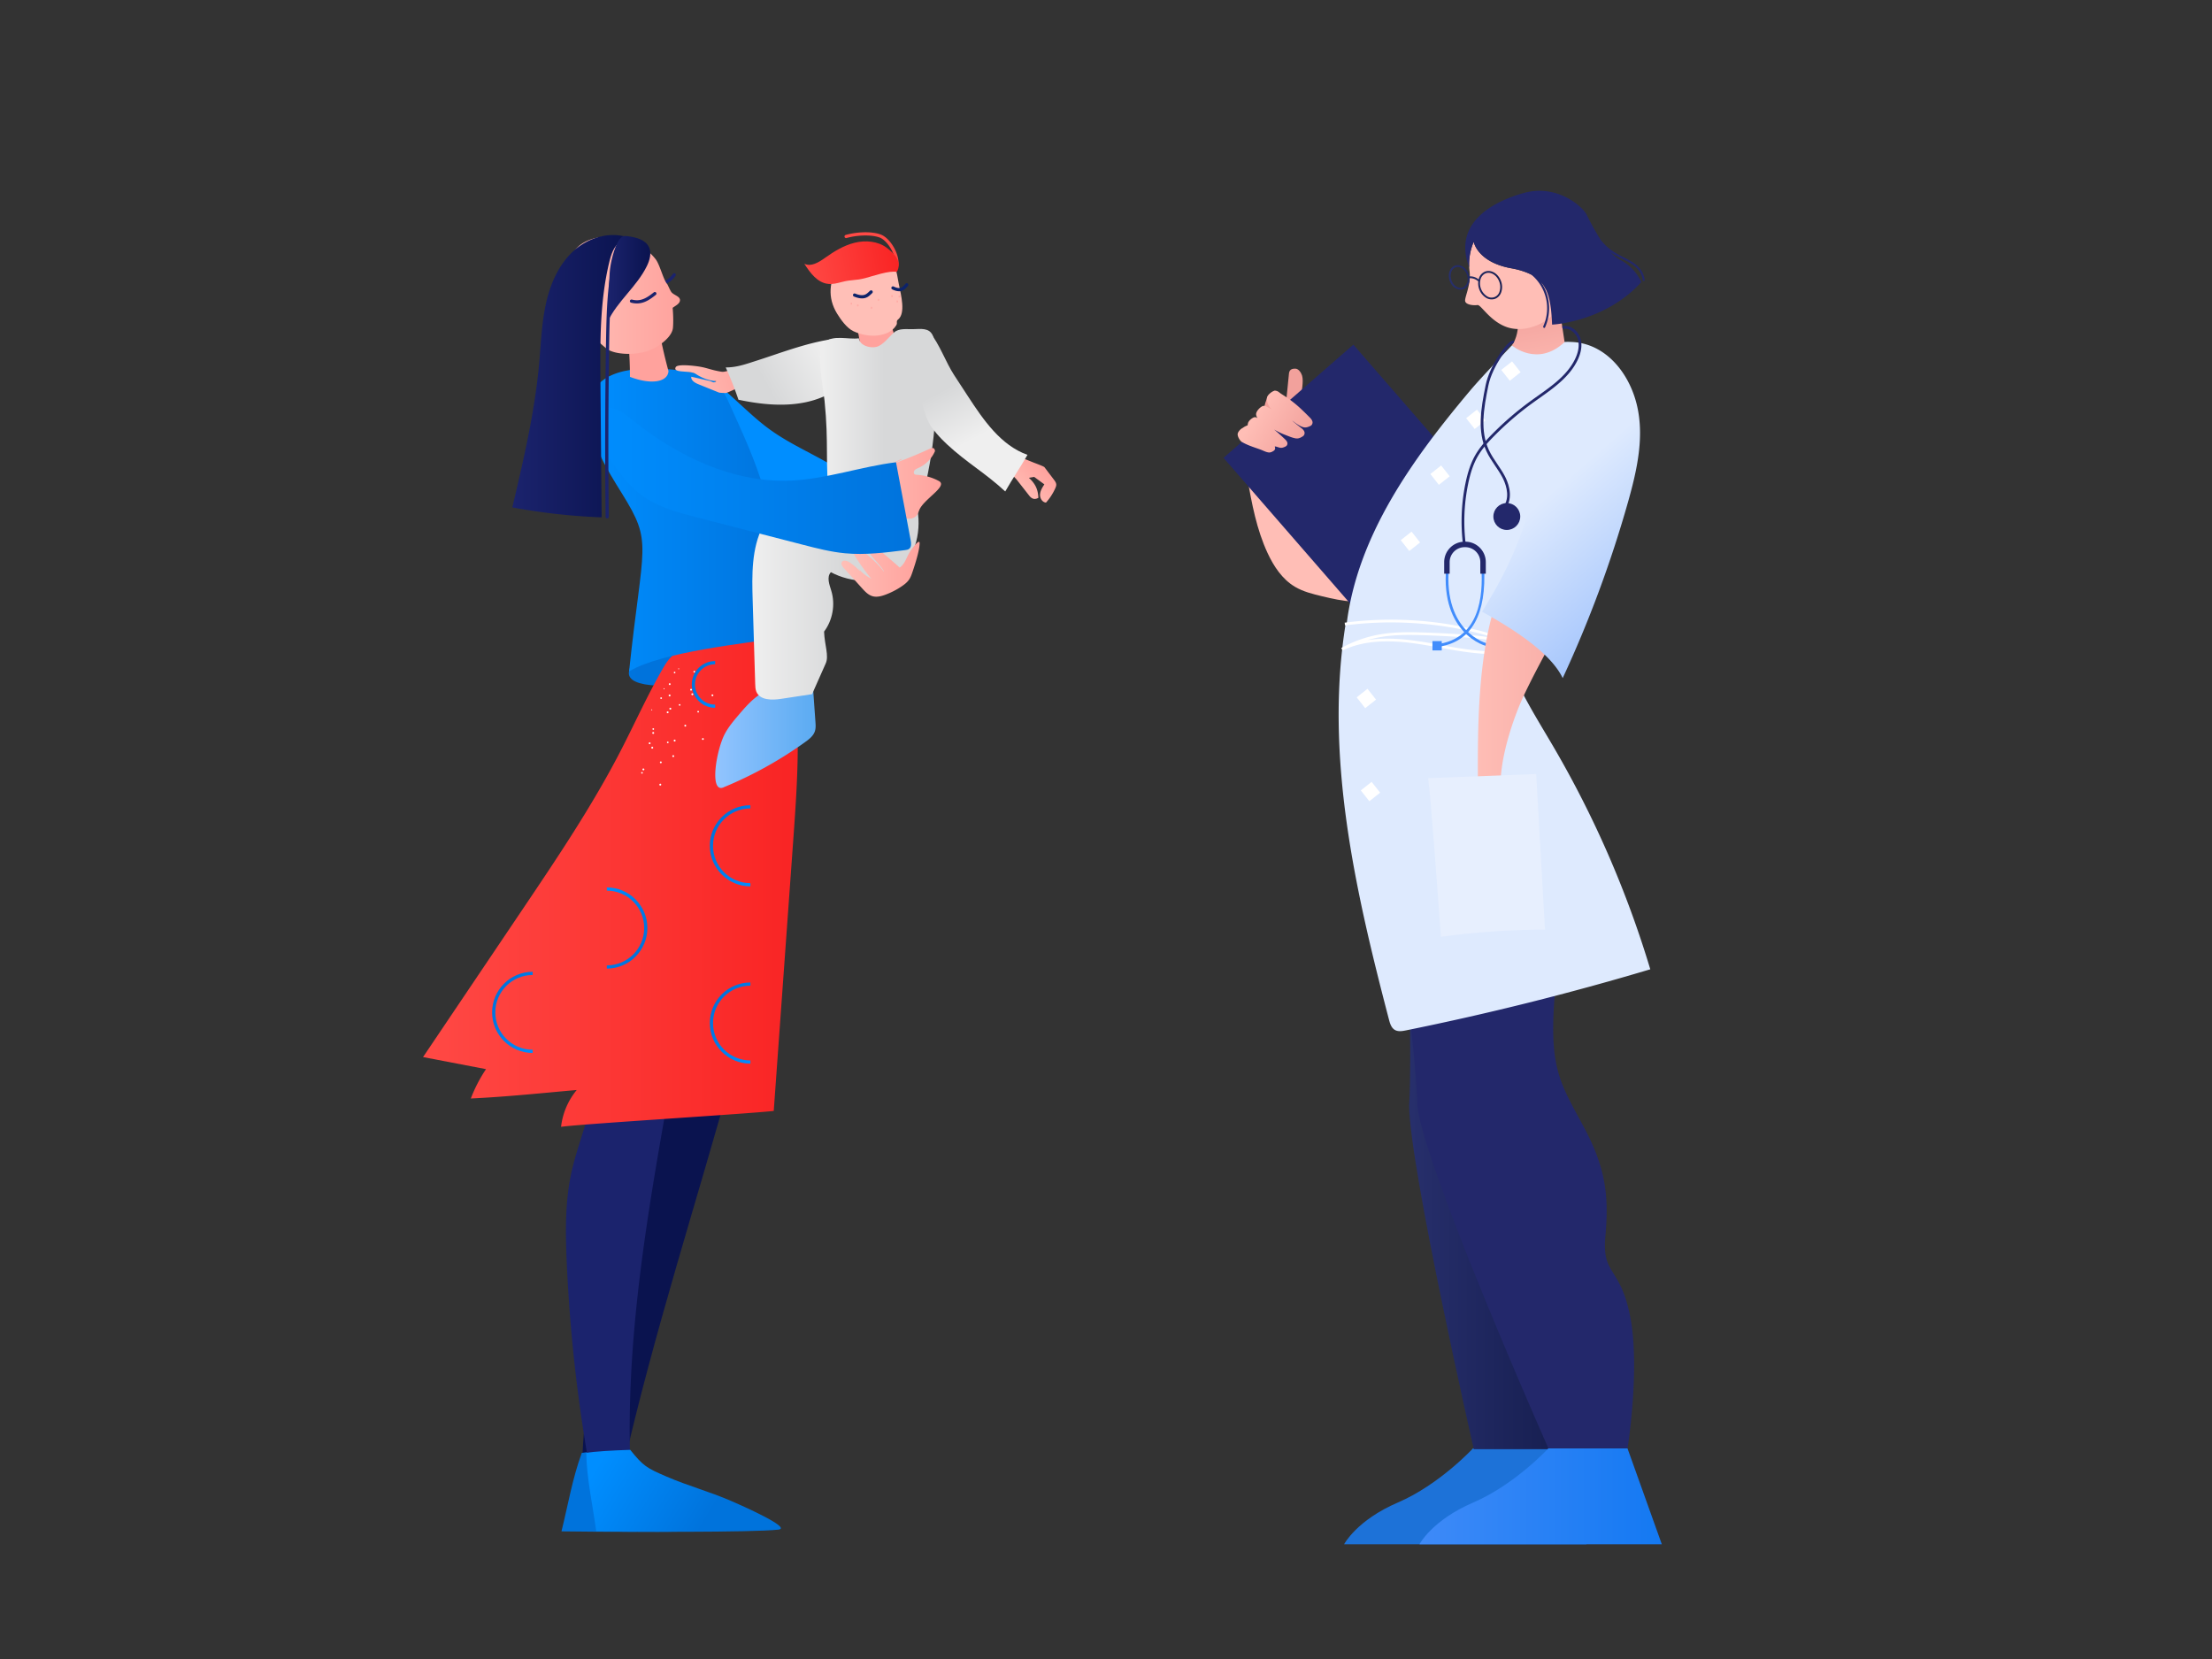 <svg xmlns="http://www.w3.org/2000/svg" viewBox="0 0 1600 1200" width="1600" height="1200"><rect x="0" y="0" width="1600" height="1200" fill="#333333" stroke="none"/><path fill="none" d="M0 0h1600v1200H0z"/><g transform="translate(885.0 138.0) rotate(0.0 158.5 489.5) scale(1.957 1.958)"><svg width="162" height="500" viewBox="0 0 162 500"><linearGradient id="a"><stop offset="0" stop-color="#ffbeb6"/><stop offset="1" stop-color="#f2a19c"/></linearGradient><linearGradient xmlns:xlink="http://www.w3.org/1999/xlink" id="c" gradientUnits="userSpaceOnUse" x1="30.903" x2="45.761" xlink:href="#a" y1="123.344" y2="99.604"/><linearGradient id="b"><stop offset="0" stop-color="#28306d"/><stop offset=".51" stop-color="#1f275f"/><stop offset="1" stop-color="#171f51"/></linearGradient><linearGradient xmlns:xlink="http://www.w3.org/1999/xlink" id="d" gradientUnits="userSpaceOnUse" x1="65.861" x2="122.648" xlink:href="#b" y1="342.019" y2="342.019"/><linearGradient xmlns:xlink="http://www.w3.org/1999/xlink" id="e" gradientTransform="matrix(-.084 0 0 -.084 228.924 20.843)" gradientUnits="userSpaceOnUse" x1="1310.84" x2="1376.472" xlink:href="#a" y1="-626.512" y2="-249.841"/><linearGradient xmlns:xlink="http://www.w3.org/1999/xlink" id="f" gradientUnits="userSpaceOnUse" x1="83.299" x2="102.983" xlink:href="#b" y1="33.794" y2="33.794"/><linearGradient id="g" gradientUnits="userSpaceOnUse" x1="72.43" x2="162" y1="482.285" y2="482.285"><stop offset="0" stop-color="#3e8af8"/><stop offset="1" stop-color="#1479f2"/></linearGradient><linearGradient xmlns:xlink="http://www.w3.org/1999/xlink" id="h" gradientUnits="userSpaceOnUse" x1="11.627" x2="29.872" xlink:href="#a" y1="82.41" y2="92.998"/><linearGradient xmlns:xlink="http://www.w3.org/1999/xlink" id="i" gradientUnits="userSpaceOnUse" x1="92.056" x2="151.145" xlink:href="#a" y1="158.765" y2="158.765"/><linearGradient id="j" gradientUnits="userSpaceOnUse" x1="121.466" x2="161.35" y1="111.056" y2="156.708"><stop offset="0" stop-color="#deeafe"/><stop offset="1" stop-color="#a1c3fc"/></linearGradient><path d="M59.934 124.115c-4.198 4.283-18.772 12.324-22.906 5.894-4.172-6.49-13.995-25.72-9.288-48.014.701-3.047.964-6.196 1.399-9.698.144-1.161.246-2.891-.095-4.011-.341-1.118-1.312-2.56-2.481-2.579-.714.001-2.099 0-2.349 1.62-.342 3.429-.687 6.858-1.029 10.288-1.833-.668-5.707-4.632-7.035-1.255-2.361 6.004.128 4.854-8.105 22.049-1.12 2.339.338 5.171.777 7.727 1.622 9.443 3.424 18.978 7.457 27.668 2.284 4.921 5.429 9.676 10.085 12.456 3.085 1.841 6.637 2.705 10.129 3.543 7.342 1.762 15.456 3.443 22.131-.088-.227-15.32 14.352-26.987 17.386-42.004l-16.076 16.404z" fill="url(#c)"/><path d="m103.632 120.804-48 41.818L0 98.657l48-41.818z" fill="#23286b"/><path d="M130.837 61.264c-1.233-1.897-4.833-5.394-4.833-5.394s-2.49.451-3.592.242c-5.857-1.108-15.821.995-15.821.995S95.502 68.658 91.271 73.68c-21.309 25.289-41.743 53.586-45.767 86.421a413.247 413.247 0 0 0 54.305 4.878c9.785-14.717 19.634-29.555 26.368-45.898s10.225-34.491 6.771-51.827c-.417-2.091-.951-4.204-2.111-5.99z" fill="#deeafe"/><path d="m121.452 464.574 12.687 35.423L44.57 500s4.593-8.866 19.904-15.433C79.784 478 92.22 464.571 92.22 464.571z" fill="#1d72d8"/><path d="M68.618 337.866c.064 22.609 23.878 127.016 23.878 127.016h30.152s-2.25-29.626-3.529-48.763c-1.295-19.117-6.462-15.196-4.454-29.992 2.001-14.786.383-24.355-2.785-40-7.703-17.742-8.256-25.38-1.803-66.126-.875-14.93-.82-33.65-.32-47.367-2.449 2.282-9.381-13.479-9.381-13.479-11.513 2.442-23.054 3.571-34.515 3.38 2.232 37.094 3.942 95.665 2.757 115.331z" fill="url(#d)"/><path d="M108.339 43.413s2.062 8.402-1.767 13.707c0 0 9.478 8.198 19.492-1.234l-3.292-21.758z" fill="url(#e)"/><path d="M90.789 28.017c.007.112.016.195.017.245a21.4 21.4 0 0 0 .133 1.429c.634 5.072-1.964 9.786-1.612 11.137.352 1.352 3.223 1.583 4.518 1.38 1.295-.204 4.433 5.698 10.505 8.02 5.698 2.18 12.82-.102 16.922-3.971-.812-10.999-3.713-15.54-15.087-17.659-12.417-2.318-13.705-9.745-13.705-9.745a20.992 20.992 0 0 0-1.691 9.164z" fill="#ffbeb6"/><path d="M83.594 33.227c-.839-2.403.049-4.908 1.98-5.588h.001c1.932-.676 4.188.729 5.028 3.131.096.276.171.558.222.844a4.872 4.872 0 0 1 3.48 1.14c.035-.138.055-.28.101-.415a3.897 3.897 0 0 1 2.363-2.522c2.236-.783 4.847.848 5.822 3.635a6.075 6.075 0 0 1 .078 3.954 4.062 4.062 0 0 1-1.688 2.201c-.213.13-.439.237-.673.32a3.896 3.896 0 0 1-3.419-.496 6.068 6.068 0 0 1-2.402-3.139 6.315 6.315 0 0 1-.32-2.816 4.507 4.507 0 0 0-3.26-1.194 4.08 4.08 0 0 1-1.706 3.803 3.006 3.006 0 0 1-.576.273c-1.933.677-4.189-.728-5.031-3.131zm13.657 5.637a3.061 3.061 0 0 0 4.78-1.675 5.402 5.402 0 0 0-.076-3.511c-.852-2.436-3.078-3.882-4.961-3.221a2.79 2.79 0 0 0-.544.258 3.401 3.401 0 0 0-1.406 1.845 5.675 5.675 0 0 0 2.207 6.304zm-8.85-3.143c1.584-.557 2.283-2.674 1.565-4.727-.718-2.052-2.589-3.272-4.169-2.719-1.587.556-2.283 2.676-1.565 4.727.717 2.054 2.587 3.273 4.169 2.719z" fill="url(#f)"/><path d="M110.99.807c12.167-3.406 21.558 4.876 23.196 7.941a97.517 97.517 0 0 0 5.187 9.331 26.1 26.1 0 0 0 1.48 1.711c2.379 2.491 5.126 3.776 8.104 5.31 3.363 1.731 6.214 3.88 6.715 7.835.06.488-.705.483-.765 0-.771-6.097-7.599-7.18-11.832-10.171a14.783 14.783 0 0 0 3.456 2.711 17.223 17.223 0 0 1 7.893 8.271c-13.554 14.878-32.977 15.693-32.977 15.693-.299-7.528-1.17-12.462-4.109-15.75a17.181 17.181 0 0 1 1.504 16.768c-.193.453-.852.062-.662-.386a16.18 16.18 0 0 0-4.36-19.067 27.016 27.016 0 0 0-7.641-2.409c-12.418-2.316-13.702-9.745-13.702-9.745a21.237 21.237 0 0 0-1.672 9.467C84.746 12.307 98.822 4.213 110.99.807z" fill="#23286b"/><path d="M149.313 464.574 162 499.997 72.43 500s4.593-8.866 19.904-15.433c15.31-6.567 27.746-19.996 27.746-19.996z" fill="url(#g)"/><path d="M71.637 337.866c2.307 22.609 48.444 126.708 48.444 126.708h29.263s4.684-29.318 1.011-48.455c-3.693-19.117-10.581-15.196-9.203-29.992 1.367-14.786.063-25.229-7.836-40-10.257-19.178-14.588-23.333-9.014-66.126 1.959-15.044-9.318-69.713-9.958-83.429-4.047-5.738-12.467-4.73-12.467-4.73a295.701 295.701 0 0 1-48.229 3.38c6.771 37.092 17.73 122.978 17.989 142.644z" fill="#23286b"/><path d="M67.412 310.17c-1.37.277-2.885.531-4.091-.178-1.301-.762-1.791-2.369-2.172-3.829-12.498-47.744-23.883-97.643-15.98-146.361 19.383.473 37.554 1.392 56.937 1.863 2.466 15.896 11.674 29.775 19.798 43.654a379.052 379.052 0 0 1 35.838 82.28 1031.178 1031.178 0 0 1-90.33 22.571z" fill="#deeafe"/><g fill="#fff"><path d="m105.808 70.176-3.152-3.998 3.994-3.155 3.152 3.997zM92.831 88l-3.152-3.998 3.994-3.155 3.152 3.997zm-13.23 20.626-3.153-3.997 3.994-3.156 3.153 3.998zm-10.942 24.446-3.153-3.997 3.994-3.156 3.153 3.998zm-16.284 58.06-3.153-3.998 3.994-3.155 3.153 3.997zm1.524 34.378-3.153-3.997 3.994-3.156 3.153 3.997zm45.616-54.371c-.161 0-.322-.001-.482-.003-6.405-.076-12.804-1.234-18.992-2.354-2.891-.523-5.88-1.064-8.827-1.486-11.57-1.661-20.218-.858-27.219 2.52l-.464-.899a45.51 45.51 0 0 1 14.803-5.124c5.211-.845 10.628-.769 15.299-.63 4.923.145 9.906.398 14.815.749 3.68.263 7.465.592 11.196 1.278-1.45-.665-3.018-1.139-4.473-1.517-16.241-4.22-33.621-5.297-50.261-3.118l-.132-1.003c16.765-2.199 34.279-1.109 50.645 3.142 2.459.639 5.229 1.547 7.327 3.161 2.499.615 4.953 1.431 7.313 2.536l-.336.949-2.602-.641.102-.408a38.176 38.176 0 0 0-2.956-.982 7.691 7.691 0 0 1 1.256 2.138l.165.428-.411.206c-1.787.896-3.809 1.058-5.766 1.058zm-38.981-5.691c3.314 0 6.905.282 10.823.844 2.965.425 5.963.968 8.863 1.493 6.148 1.112 12.503 2.263 18.824 2.338 1.818.023 3.706-.06 5.349-.749-.485-1.028-1.217-1.878-2.101-2.59-4.583-1.106-9.334-1.537-13.921-1.865-4.895-.35-9.864-.601-14.773-.747-4.622-.139-9.984-.213-15.107.618-1.779.289-3.53.681-5.249 1.179 2.277-.347 4.7-.521 7.292-.521z"/></g><path d="M32.859 85.22c-.169-.639-.646-1.143-1.112-1.611-3.692-3.706-5.909-5.753-10.334-8.542-.986-.622-1.228-1.167-2.481-1.241-1.071.281-2.615 1.499-2.863 2.579-.263 1.151.596 3.38 1.526 4.106.134.104.272.19.408.288-.277-.136-.54-.267-.833-.407-2.119-1.006-1.371-.994-2.623-.902-1.025.421-2.395 1.832-2.497 2.935-.048.517.184 1.07.536 1.582-.514-.368-.412-.341-1.183-.363-.907.267-2.193 1.346-2.375 2.273a9.622 9.622 0 0 0-.117.706c-.77.347-1.146.478-1.803.979-.782.335-1.816 1.435-1.881 2.284-.07.905.837 2.501 1.627 2.945 2.206 1.244 4.158 1.819 6.543 2.673 1.335.478 2.171.996 3.142 1.142.619.093 1.16-.007 2.081-.643.418-.289.563-.865.362-1.331-.201-.465.588-.101 1.639.187.67.183 1.281.144 2.381-.435.499-.263.736-.88.575-1.421s-.582-.958-.991-1.346c-1.457-1.376-2.658-2.459-3.885-3.45 1.315.743 2.645 1.422 4.045 1.949 1.195.451 2.627 1.094 3.888 1.303.804.134 1.511.016 2.723-.793.549-.367.751-1.114.5-1.725-.252-.611-.792-1.048-1.316-1.45-2.315-1.777-3.806-3.129-2.741-2.3 1.009.786 2.309 1.726 3.53 2.101.779.239 1.495.215 2.804-.426.596-.293.894-1.007.725-1.646z" fill="url(#h)"/><path d="m104.784 116.574-.883-.493c2.128-3.816.108-8.457-.859-10.275-.777-1.46-1.728-2.868-2.647-4.23-1.154-1.708-2.347-3.474-3.235-5.392-3.385-7.312-2.112-15.433-.241-24.525 1.333-6.478 6.958-14.909 9.468-16.128.444-.216.832-.242 1.156-.081l-.452.907.01.004c-1.176-.222-7.726 8.381-9.191 15.504-1.835 8.912-3.087 16.86.168 23.894.854 1.843 2.023 3.576 3.155 5.251.935 1.384 1.901 2.813 2.703 4.322 1.045 1.963 3.22 6.993.848 11.242z" fill="#23286b"/><circle cx="104.709" cy="120.332" fill="#23286b" r="4.966"/><path d="m80.114 168.347-.171-.997c16.717-2.868 15.692-22.086 15.355-28.401l1.011-.055c.934 17.539-4.514 27.448-16.195 29.453z" fill="#428dfc"/><path d="M98.599 168.459c-1.257 0-5.966-1.389-10.03-5.855-3.501-3.85-7.428-11.074-6.249-23.625l1.008.096c-1.146 12.184 2.625 19.151 5.989 22.848 3.787 4.164 8.191 5.524 9.282 5.524z" fill="#428dfc"/><path d="M96.943 141.468H94.92v-4.275a5.54 5.54 0 0 0-5.532-5.536h-.273a5.54 5.54 0 0 0-5.532 5.536v4.275H81.56v-4.275c0-4.17 3.389-7.561 7.555-7.561h.273c4.166 0 7.555 3.392 7.555 7.561z" fill="#23286b"/><path d="M77.229 166.361h3.436v3.439h-3.436zm20.419 0h3.436v3.439h-3.436z" fill="#428dfc"/><path d="M133.334 79.841c-6.877 5.104-10.935 26.588-14.503 34.378-7.549 16.478-16 28.326-19.912 43.809-5.708 22.592-5.013 48.901-4.743 75.352.019.001-.939 4.344-2.12 8.423h16.88a92.613 92.613 0 0 1-3.927-4.434c-3.425-4.568-3.071-17.094-2.206-23.833 1.121-8.731 4.628-19.55 8.397-27.503 7.02-14.816 18.17-33.315 25.19-48.13 8.702-18.365 13.94-38.849 14.756-59.158-7.38-4.35-10.934-4.008-17.812 1.096z" fill="url(#i)"/><path d="M128.799 55.855c12.245.55 20.992 11.131 23.928 23.043 2.935 11.912.085 24.427-3.258 36.231a435.542 435.542 0 0 1-24.102 64.895c-4.628-9.651-18.941-18.512-29.817-24.549 12.365-19.657 18.002-35.334 21.892-58.233-.308-.252 5.112-15.268 5.921-22.234.761-6.555 1.918-12.597 2.679-19.152 1.029-.075 1.494-.058 2.757-.001z" fill="url(#j)"/><path d="M80.349 275.58c-1.243-16.867-3.777-52.539-4.737-58.597l39.952-1.514 3.259 57.468c-12.865.03-25.726.914-38.474 2.643z" fill="#e7effe"/><path d="M88.569 131.09a69.65 69.65 0 0 1 .85-22.978c.9-4.383 2.065-7.721 3.666-10.507 1.714-2.981 4.101-5.57 6.21-7.709a114.607 114.607 0 0 1 14.199-12.215 266.1 266.1 0 0 1 2.588-1.849c5.42-3.84 11.024-7.812 13.867-13.696.926-1.917 1.844-4.764.963-7.443-.732-2.222-3.146-4.231-5.58-3.679l-.148-.983c3.061-.694 5.824 1.713 6.691 4.345.988 3.001-.006 6.116-1.013 8.2-2.957 6.118-8.668 10.167-14.193 14.081-.866.614-1.729 1.225-2.577 1.841a113.621 113.621 0 0 0-14.073 12.107c-2.168 2.199-4.402 4.629-6.054 7.503-1.547 2.689-2.676 5.931-3.552 10.204a68.59 68.59 0 0 0-.836 22.645z" fill="#23286b"/></svg></g><g transform="translate(306.0 168.0) rotate(0.0 229.0 470.0) scale(2.325 2.321)"><svg width="197" height="405" viewBox="0 0 197 405"><path fill="#0A134F" d="M60.241 282.917c2.821-7.586 7.26-14.459 10.5-21.876 6.892-15.777 8.114-33.365 9.243-50.551 1.058-16.119 2.117-32.239 3.174-48.359.165-2.515.349-5.103 1.444-7.371 2.901-6.005 10.568-7.391 16.701-9.986 8.876-3.755 13.945-2.281 16.843-11.491-2.285 89.291-36.261 165.259-56.013 252.357-3.598.031-9.127-.487-12.725-.455.734-22.365 5.098-44.519 5.832-66.884.393-11.96.832-24.169 5.001-35.384z"/><path fill="#0073DC" d="M99.916 404.318c-1.444-2.732-8.782-7.669-11.114-8.882-6.011-3.128-11.45-4.615-17.461-7.743-4.957-2.58-6.342-3.383-8.452-8.448-5.337.159-10.746.697-13.503 1.16-2.929 7.976-4.288 16.278-6.32 24.451 7.5.165 48.773.372 56.85-.538z"/><path fill="#1B236D" d="M46.075 293.409c-1.904 8.985-1.776 18.269-1.377 27.446a484.207 484.207 0 0 0 7.03 63.789 18.106 18.106 0 0 0 12.745-1.111c-2.49-70.169 21.085-138.727 24.841-208.841l-22.843 5.883c-2.251.58-4.631 1.234-6.215 2.937-1.658 1.783-2.108 4.349-2.456 6.761a324.62 324.62 0 0 0-3.325 44.044c-.091 12.529.53 25.223-2.278 37.433-1.679 7.316-4.565 14.317-6.122 21.659z"/><g><path fill="#FF4945" d="M146.613 12.515a.5.5 0 0 1-.369-.836c.709-.782.877-2.111.47-3.74-.687-2.755-2.84-5.646-4.699-6.312-2.822-1.007-7.311-.676-10.289.176a.5.5 0 0 1-.272-.96c3.033-.868 7.737-1.288 10.896-.156 2.206.79 4.547 3.869 5.331 7.009.49 1.965.242 3.617-.698 4.654a.5.5 0 0 1-.37.165z"/></g><path fill="#FFA29D" d="M133.047 25.235v-.354c1.343 3.641 3.349 7.626 2.627 11.44 2.661-.67 4.006 1.125 6.657.412 1.511-.406 2.683-1.576 3.736-2.736.167-.185.338-.375.433-.606.16-.383.096-.82.035-1.231-.524-3.59-3.207-7.42-2.605-10.997-3.845 2.603-5.922 3.912-10.525 3.336.351-.582-.71 1.317-.358.736z"/><linearGradient id="k" gradientUnits="userSpaceOnUse" x1="12.88" y1="346.02" x2="67.052" y2="346.02" gradientTransform="matrix(1 0 0 -1 0 478)"><stop offset="0" style="stop-color:#008eff"/><stop offset="1" style="stop-color:#0073dc"/></linearGradient><path fill="url(#k)" d="M64.047 137.127c-.61 5.277 14.263 5.022 28.562 2.364s26.484-8.262 25.54-10.187c-1.325-2.703-14.408-8.674-28.708-6.016-14.298 2.658-24.709 7.912-25.394 13.839z"/><g><path fill="#1B236D" d="M72.414 16.848c-.159 0-.319-.005-.478-.016a.5.5 0 0 1-.463-.532.502.502 0 0 1 .531-.464c2.222.161 4.51-.995 5.721-2.855a.5.5 0 0 1 .689-.146.5.5 0 0 1 .145.691c-1.336 2.052-3.709 3.322-6.145 3.322z"/></g><linearGradient id="l" gradientUnits="userSpaceOnUse" x1="0" y1="275.577" x2="116.575" y2="275.577" gradientTransform="matrix(1 0 0 -1 0 478)"><stop offset="0" style="stop-color:#ff4945"/><stop offset="1" style="stop-color:#f92424"/></linearGradient><path fill="url(#l)" d="M14.863 269.957c11.503-.551 22.466-1.728 32.943-2.643a22.092 22.092 0 0 0-4.872 11.467c7.248-.962 56.784-3.948 66.17-4.942l6.068-84.36c1.525-21.206 3.009-42.884-2.494-63.416l-28.748 3.652c-1.728.22-3.504.455-5.023 1.309-2.02 1.136-3.312 3.208-4.467 5.22-4.773 8.314-8.689 17.091-13.09 25.609-8.835 17.099-19.598 33.108-30.335 49.075L0 257.049l19.589 3.762a45.593 45.593 0 0 0-4.726 9.146z"/><path fill="#008EFF" d="M145.479 87.641c1.4 5.052 5.072 12.045 2.366 16.532-.914 1.516-2.385 4.421-3.797 5.485-2.429 1.831-4.914 2.351-7.482.784-7.457-8.393-14.198-18.69-22.864-25.821-3.81-3.135-8.318-6.736-12.574-9.227-2.919-1.709-2.951-4.376-5.569-6.519L79.585 55.794a44.455 44.455 0 0 1 7.14-13.102l12.606 11.529c2.709 2.478 5.425 4.961 8.388 7.126 8.241 6.023 18.189 9.444 26.194 15.779 2.261 1.79 4.378 3.818 6.948 5.124.99.503 2.062.91 2.855 1.688.985.968 1.393 2.368 1.763 3.703z"/><linearGradient id="m" gradientUnits="userSpaceOnUse" x1="51.568" y1="388.344" x2="112.421" y2="388.344" gradientTransform="matrix(1 0 0 -1 0 478)"><stop offset="0" style="stop-color:#008eff"/><stop offset="1" style="stop-color:#0073dc"/></linearGradient><path fill="url(#m)" d="M95.214 53.232c-3.064-6.852-6.129-9.686-20.036-10.631-11.24-.764-24.514.945-23.562 14.366.635 8.957 5.516 16.796 10.251 24.42 9.774 15.735 6.475 15.079 2.232 55.479 10.124-6.137 36.064-8.742 48.321-10.631-.943-11.813-2.17-17.156-3.064-28.35-1.413-17.721-8.394-31.805-14.142-44.653z"/><path fill="#FFA29D" d="M76.36 43.279c-.214 3.358-5.239 4.366-11.99 1.785a117.629 117.629 0 0 0-2.017-21.765l9.725-4.645c.455 8.335 2.11 16.566 4.282 24.625z"/><linearGradient id="n" gradientUnits="userSpaceOnUse" x1="129.001" y1="201.959" x2="150.393" y2="201.959" gradientTransform="matrix(0.962 -0.274 -0.274 -0.962 11.367 277.715)"><stop offset="0" style="stop-color:#ffbfb7"/><stop offset="1" style="stop-color:#ffa29d"/></linearGradient><path fill="url(#n)" d="M99.882 42.527c.607.003 1.061.605 1.169 1.203.11.598-.023 1.21-.042 1.818a4.924 4.924 0 0 0 .966 3.073c-2.598.595-1.872-.298-4.499.144-.349.059-2.998 1.38-3.351 1.343-.372-.039-1.769-.033-2.115-.174l-6.348-2.573c-1.071-.434-2.342-1.181-2.215-2.332 1.897.397 3.755.875 5.652 1.272.877.184 1.34.896 2.122.112-2.346-.224-4.374-.927-6.354-2.254-1.836-1.231-7.255-.132-6.266-2.112.508-1.016 5.129-.473 6.254-.335 3.291.401 4.021 1.016 7.279 1.628.394.074.791.152 1.191.143.589-.013 1.155-.21 1.724-.361 1.573-.421 3.21-.509 4.833-.595z"/><linearGradient id="o" gradientUnits="userSpaceOnUse" x1="289.707" y1="-56.231" x2="244.07" y2="-52.249" gradientTransform="matrix(0.723 -0.475 -0.549 -0.836 -113.818 128.44)"><stop offset="0" style="stop-color:#efefef"/><stop offset=".554" style="stop-color:#d7d8d9"/></linearGradient><path fill="url(#o)" d="M136.215 38.357c-.318-1.452-1.636-2.598-2.987-3.055-1.352-.457-2.26-2.379-3.604-2.259-8.698.777-17.726 4.373-25.883 6.983-3.104.993-6.218 2.146-9.583 2.09a105.632 105.632 0 0 1 3.963 10.071c7.049 1.499 14.26 2.193 20.962.775 6.702-1.419 12.886-5.124 16.317-11.142.58-1.016 1.091-2.202.815-3.463z"/><path fill="#FFBFB7" d="M132.419 7.37c-1.346.53-2.336 1.703-3.095 2.937-3.006 4.892-3.536 10.06-.559 14.97 1.174 1.938 3.062 4.584 5.108 5.552 2.238 1.058 5.078 1.641 7.533 1.335 2.35-.294 4.6-1.153 5.822-3.186.483-.805-.18-1.204.554-1.789 2.401-1.912.965-7.556.235-11.026-.665-3.163-.463-5.135-2.976-6.933-2.635-1.885-6.065-2.137-9.3-2.227-1.122-.03-2.278-.044-3.322.367z"/><linearGradient id="p" gradientUnits="userSpaceOnUse" x1="128.395" y1="326.12" x2="156.495" y2="326.12" gradientTransform="matrix(1.014 -0.176 -0.171 -0.985 44.629 355.707)"><stop offset="0" style="stop-color:#ff4945"/><stop offset="1" style="stop-color:#f92424"/></linearGradient><path fill="url(#p)" d="M126.111 16.1c1.362.131 2.722-.221 4.048-.569 3.353-.882 4.132-.378 7.484-1.26 2.256-.593 7.481-2.444 9.759-1.9 1.652-3.004-.416-5.503-3.169-7.557-2.752-2.054-6.571-2.38-9.954-1.546-3.383.833-6.409 2.697-9.23 4.713-1.911 1.367-4.361 2.886-6.44 1.818 1.808 2.838 4.081 5.972 7.502 6.301z"/><linearGradient id="q" gradientUnits="userSpaceOnUse" x1="123.509" y1="418.08" x2="159.609" y2="418.08" gradientTransform="matrix(1 0 0 -1 0 478)"><stop offset="0" style="stop-color:#efefef"/><stop offset=".554" style="stop-color:#d7d8d9"/></linearGradient><path fill="url(#q)" d="M135.591 33.043c.215 2.151 3.283 3.173 5.386 2.692 2.103-.481 3.89-3.043 5.505-4.476 1.616-1.433 3.855-1.001 6.01-1.063 2.469-.071 4.859-.42 5.987 1.782 1.13 2.202.687 6.041.846 8.513.989 15.396-.595 30.988-5.04 45.758-.204.677-.427 1.378-.909 1.895-.659.707-1.671.937-2.625 1.094-8.316 1.371-17.097-.286-24.347-4.594-1.369-13.545-.123-18.576-1.491-32.121-.322-3.186-2.762-15.97-.354-18.073 3.057-2.669 7.715-.916 11.032-1.407z"/><linearGradient id="r" gradientUnits="userSpaceOnUse" x1="90.913" y1="321.232" x2="122.137" y2="321.232" gradientTransform="matrix(1 0 0 -1 0 478)"><stop offset="0" style="stop-color:#92c4fe"/><stop offset="1" style="stop-color:#5babf2"/></linearGradient><path fill="url(#r)" d="m121.329 142.037.749 10.539c.07.974.135 1.978-.166 2.907-.481 1.483-1.799 2.509-3.063 3.417a125.093 125.093 0 0 1-25.126 13.985c-4.837 2.512-2.528-11.576.211-16.656 1.173-2.175 2.779-4.08 4.384-5.959 1.512-1.769 3.042-3.538 4.83-5.026 4.643-3.862 10.982-5.594 16.937-4.628.333.054.688.128.921.373.258.271.298.676.323 1.048z"/><linearGradient id="s" gradientUnits="userSpaceOnUse" x1="102.443" y1="365.767" x2="154.163" y2="365.767" gradientTransform="matrix(1 0 0 -1 0 478)"><stop offset="0" style="stop-color:#efefef"/><stop offset=".554" style="stop-color:#d7d8d9"/></linearGradient><path fill="url(#s)" d="M153.563 85.326c-7.602.979-14.483-4.348-21.969-5.996-9.996-2.201-21.151 3.058-25.832 12.18-3.607 7.028-3.451 15.321-3.212 23.221l.79 26.121c.024.786.052 1.591.351 2.318 1.111 2.704 4.88 2.699 7.759 2.232 2.924-.473 6.653-.973 9.576-1.448 1.928-4.296 2.314-5.272 4.243-9.568 1.085-2.415-.354-5.67-.506-9.934 2.683-3.564 3.546-8.435 2.25-12.707-.593-1.952-1.521-4.322-.126-5.807 6.227 3.376 15.337 3.946 20.944-.386 5.609-4.333 7.405-13.331 5.732-20.226z"/><linearGradient id="t" gradientUnits="userSpaceOnUse" x1="45.894" y1="458.384" x2="79.935" y2="458.384" gradientTransform="matrix(1 0 0 -1 0 478)"><stop offset="0" style="stop-color:#ffbfb7"/><stop offset="1" style="stop-color:#ffa29d"/></linearGradient><path fill="url(#t)" d="M79.935 21.189c.043-1.202-1.784-1.546-2.59-2.439-.428-.474-1.225-2.424-1.384-2.602-1.209-1.347-2.278-6.035-3.585-7.73-2.619-3.396-6.676-5.756-11.144-6.72-5.783-1.248-13.503.706-15.045 6.107-.415 1.457-.314 2.97-.155 4.444a60.348 60.348 0 0 0 4.046 16.131c1.295 3.203 4.136 5.457 6.847 7.755 2.71 2.298 10.405 2.326 14.597.206 2.536-1.283 5.991-3.912 6.227-6.576.147-1.665.101-3.964-.093-6.212.868-.674 2.24-1.263 2.279-2.364z"/><linearGradient id="u" gradientUnits="userSpaceOnUse" x1="130.158" y1="372.97" x2="154.495" y2="372.97" gradientTransform="matrix(1 0 0 -1 0 478)"><stop offset="0" style="stop-color:#ffbfb7"/><stop offset="1" style="stop-color:#ffa29d"/></linearGradient><path fill="url(#u)" d="M152.293 105.805c-.281.827-.567 1.664-1.053 2.39-.584.871-1.424 1.533-2.29 2.123a23.693 23.693 0 0 1-5.133 2.646c-1.275.47-2.674.832-3.981.457-1.338-.383-2.343-1.465-3.275-2.499l-5.684-6.307c-.441-.489-.913-1.149-.638-1.749.389-.851 1.672-.517 2.449.003a18.223 18.223 0 0 1 3.164 2.69.644.644 0 0 0-.422-.766 13.186 13.186 0 0 0 4.033 3.183 59.74 59.74 0 0 1-5.607-7.955c-.455-.773-.866-1.838-.243-2.482 2.782.975 8.184 5.82 9.765 8.314-.009-.92-3.673-4.569-4.145-5.358-.472-.789-.639-1.996.142-2.478.78-.482 1.746.181 2.418.805 1.995 1.852 4.503 3.836 6.498 5.689 1.443-1.028 1.963-2.686 2.792-4.254.784-1.482 3.454-5.008 3.41-3.332-.059 2.211-1.216 5.984-2.2 8.88z"/><linearGradient id="v" gradientUnits="userSpaceOnUse" x1="134.827" y1="399.748" x2="161.153" y2="399.748" gradientTransform="matrix(1 0 0 -1 0 478)"><stop offset="0" style="stop-color:#ffbfb7"/><stop offset="1" style="stop-color:#ffa29d"/></linearGradient><path fill="url(#v)" d="M143.981 73.057c5.021-1.979 7.884-2.913 13.692-5.6 1.452-.672 1.528.373 1.607.729a10.246 10.246 0 0 1-5.184 5.28c-.422.189-.876.361-1.171.718-.296.356-.345.967.032 1.236.195.14.45.153.69.167 2.411.141 4.791.82 6.914 1.975 2.764 1.656-4.968 5.654-6.25 9.165-.189.517-.365 1.052-.702 1.487-.724.932-2.055 1.198-3.214.986-1.159-.212-2.204-.813-3.253-1.351a33.499 33.499 0 0 0-12.313-3.547c2.827-2.702 5.746-5.541 7.079-9.221.194-.535.369-1.111.791-1.493.231-.21.52-.342.804-.473l5.443-2.497c.255.424-4.658 2.05-4.965 2.439z"/><linearGradient id="w" gradientUnits="userSpaceOnUse" x1="52.059" y1="400.576" x2="151.83" y2="400.576" gradientTransform="matrix(1 0 0 -1 0 478)"><stop offset="0" style="stop-color:#008eff"/><stop offset="1" style="stop-color:#0073dc"/></linearGradient><path fill="url(#w)" d="M68.398 82.221c-4.889-3.492-8.345-8.599-11.694-13.593-1.439-2.146-2.887-4.308-3.905-6.684-.515-1.202-.921-2.525-.659-3.806.539-2.635 3.76-3.951 6.391-3.424 2.632.528 4.79 2.339 6.884 4.02 13.93 11.187 31.146 19.407 48.98 18.652 11.083-.469 21.743-4.344 32.752-5.708l4.559 24.316c.175.936.276 2.087-.48 2.665-.36.276-.832.341-1.281.398-6.181.786-12.421 1.572-18.624.987-4.472-.421-8.845-1.549-13.195-2.674L85.38 88.909c-5.923-1.53-11.998-3.129-16.982-6.688z"/><linearGradient id="x" gradientUnits="userSpaceOnUse" x1="27.779" y1="433.145" x2="64.539" y2="433.145" gradientTransform="matrix(1 0 0 -1 0 478)"><stop offset="0" style="stop-color:#1b236d"/><stop offset="1" style="stop-color:#0a134f"/></linearGradient><path fill="url(#x)" d="M57.875 9.561c.426-1.797.937-3.621 2.008-5.125 1.072-1.503 2.817-2.645 4.657-2.521-5.813-2.408-12.806-.46-17.51 3.726s-7.379 10.254-8.753 16.407C36.9 28.2 36.695 34.543 36.129 40.823c-1.37 15.185-4.865 30.085-8.35 44.926a189.976 189.976 0 0 0 27.786 3.094l-.372-41.954c-.111-12.507-.207-25.16 2.682-37.328z"/><g><path fill="#1B236D" d="M57.29 89.168a.499.499 0 0 1-.498-.493c-.211-18.138-.167-36.497.131-54.565.167-10.136.459-18.564 2.53-27.04.528-2.166 1.349-4.523 3.418-5.568a.499.499 0 0 1 .447.891c-1.707.863-2.422 2.969-2.898 4.914-2.046 8.375-2.335 16.746-2.501 26.82a1939.583 1939.583 0 0 0-.131 54.536.499.499 0 0 1-.492.505h-.006z"/></g><linearGradient id="y" gradientUnits="userSpaceOnUse" x1="168.912" y1="-233.928" x2="181.324" y2="-233.928" gradientTransform="matrix(0.712 -0.702 -0.702 -0.712 -103.017 30.947)"><stop offset="0" style="stop-color:#ffbfb7"/><stop offset="1" style="stop-color:#ffa29d"/></linearGradient><path fill="url(#y)" d="M175.727 67.197c1.033-.999 12.075 3.731 14.275 4.595.531.209 3.124 1.151 3.337 1.433l2.944 3.897c.336.444.685.925.715 1.483.022.41-.134.808-.303 1.183a17.172 17.172 0 0 1-2.89 4.456c-1.152-.077-1.913-1.365-1.85-2.52.064-1.156.712-2.185 1.341-3.157l-3.162-2.324-1.646.282c1.97 1.81 2.833 3.561 2.95 6.237-1.118.628-2.03.366-2.821-.644l-3.794-4.848c-2.551-3.134-9.221-7.734-11.531-6.696-.711-1.355 3.148-2.025 2.435-3.377z"/><linearGradient id="z" gradientUnits="userSpaceOnUse" x1="172.456" y1="414.108" x2="157.323" y2="442.853" gradientTransform="matrix(1 0 0 -1 0 478)"><stop offset="0" style="stop-color:#efefef"/><stop offset=".554" style="stop-color:#d7d8d9"/></linearGradient><path fill="url(#z)" d="M155.104 38.13c.221-2.469.999-8.856 2.569-6.941 3.056 3.73 4.928 9.294 7.56 13.335l4.323 6.636c4.814 7.389 10.197 15.242 18.488 18.212-2.651 4.639-4.268 6.766-6.918 11.405-6.318-5.854-11.775-8.809-18.093-14.664-1.916-1.776-4.871-4.881-5.919-7.276-1.282-2.929-2.469-6.654-2.346-9.851.193-4.954-.067-6.343.336-10.856z"/><linearGradient id="A" gradientUnits="userSpaceOnUse" x1="52.991" y1="91.814" x2="85.4" y2="72.28" gradientTransform="matrix(1 0 0 -1 0 478)"><stop offset="0" style="stop-color:#008eff"/><stop offset="1" style="stop-color:#0073dc"/></linearGradient><path fill="url(#A)" d="M110.531 404.318c4.533-.488-11.743-7.669-14.543-8.882-7.22-3.128-13.231-4.615-20.45-7.743-5.953-2.58-7.015-3.173-11.079-8.237-5.276.159-11.109.486-13.688.949.148 7.976 1.995 16.278 3.118 24.451 7.563.165 48.916.372 56.642-.538z"/><linearGradient id="B" gradientUnits="userSpaceOnUse" x1="57.464" y1="463.516" x2="70.702" y2="463.516" gradientTransform="matrix(1 0 0 -1 0 478)"><stop offset="0" style="stop-color:#1b236d"/><stop offset="1" style="stop-color:#0a134f"/></linearGradient><path fill="url(#B)" d="M63.685 1.232c-.5-.066-1.025-.124-1.495.058-.44.171-.777.532-1.06.911-1.667 2.239-2.903 7.634-3.064 10.424-.341 5.881-.367 8.395-.602 15.175 3.044-6.384 9.098-10.93 12.182-17.296.892-1.843 1.51-4.054.627-5.901-1.114-2.327-4.033-3.036-6.588-3.371z"/><g><path fill="#1B236D" d="M66.536 22.184a7.083 7.083 0 0 1-1.823-.248.499.499 0 0 1 .253-.965c2.556.675 4.374-.27 6.834-2.246a.497.497 0 0 1 .7.078.501.501 0 0 1-.078.702c-1.769 1.42-3.566 2.679-5.886 2.679z"/></g><path fill="#FFF" d="M71.236 148.967a.148.148 0 1 0-.205-.041.147.147 0 0 0 .205.041zm8.261-12.768a.151.151 0 0 0 .179-.119.138.138 0 0 0-.122-.17.146.146 0 0 0-.175.109.155.155 0 0 0 .118.18zm-4.599 6.197a.164.164 0 0 0 .213-.046.154.154 0 1 0-.259-.168.168.168 0 0 0 .046.214zm11.989 15.755a.287.287 0 0 0 .399-.059.274.274 0 0 0-.038-.386l-.012-.009a.288.288 0 0 0-.399.059.284.284 0 0 0 .05.395zm-5.475-4.153a.282.282 0 0 0 .397-.065.284.284 0 0 0-.059-.394.28.28 0 0 0-.394.05.305.305 0 0 0 .056.409zm-5.482-4.165a.277.277 0 0 0 .392-.052l.005-.008a.274.274 0 0 0-.038-.386l-.012-.009a.303.303 0 0 0-.408.055.293.293 0 0 0 .061.4zm-1.806 15.604a.283.283 0 0 0 .088-.389.28.28 0 0 0-.388-.088.284.284 0 0 0-.093.383.291.291 0 0 0 .393.094zm-3.477-5.946a.283.283 0 0 0 .088-.389.28.28 0 0 0-.388-.088.284.284 0 0 0-.093.383.29.29 0 0 0 .393.094zm19.314-14.904a.287.287 0 0 0 .345-.209.278.278 0 0 0-.196-.341l-.002-.001a.273.273 0 0 0-.352.196.305.305 0 0 0 .205.355zm-6.653-1.745a.303.303 0 0 0 .355-.204.288.288 0 0 0-.208-.345.282.282 0 0 0-.344.203l-.002.005a.277.277 0 0 0 .195.34l.004.001zm-6.643-1.741a.271.271 0 0 0 .337-.186l.003-.013a.282.282 0 0 0-.203-.355.286.286 0 0 0-.141.554h.004zm-8.446 27.595a.256.256 0 0 0 .125-.335.253.253 0 0 0-.46.21c.06.126.208.182.335.125zm17.281-19.04a.268.268 0 0 0 .333-.159.245.245 0 0 0-.143-.316l-.011-.003a.25.25 0 0 0-.326.145l-.002.005c-.043.13.02.273.149.328zm-5.748-2.119a.252.252 0 0 0 .32-.153.245.245 0 0 0-.143-.316l-.011-.003a.254.254 0 0 0-.328.144l-.002.005a.263.263 0 0 0 .164.323zm-5.77-2.116a.254.254 0 0 0 .328-.144l.002-.005a.24.24 0 0 0-.153-.32.254.254 0 0 0-.328.144l-.002.005a.258.258 0 0 0 .153.32zm1.987 13.746a.257.257 0 0 0 .359-.022.25.25 0 0 0-.013-.354.267.267 0 0 0-.364.008.266.266 0 0 0 .018.368zm-4.512-4.171c.096.095.25.094.344-.001l.011-.011a.25.25 0 0 0-.013-.354.267.267 0 0 0-.364.008.257.257 0 0 0 .022.358zM84.41 137.2a.242.242 0 0 0 .236-.245l-.001-.015a.254.254 0 0 0-.256-.25h-.009a.264.264 0 0 0-.24.271.25.25 0 0 0 .258.241l.012-.002zm-6.134.257a.263.263 0 0 0 .249-.266.257.257 0 0 0-.512.017.25.25 0 0 0 .25.25l.013-.001zm-4.669 34.91a.303.303 0 0 0 .418-.028.293.293 0 0 0-.019-.414.299.299 0 0 0-.418.028c-.108.12-.1.305.019.414zm-5.259-4.759a.293.293 0 1 0 .394-.433.293.293 0 0 0-.394.433zm15.443-23.333a.31.31 0 0 0 .284-.316.296.296 0 0 0-.591.035.302.302 0 0 0 .307.281zm-7.072.366a.301.301 0 0 0 .28-.307.295.295 0 0 0-.307-.281.295.295 0 0 0-.28.307.3.3 0 0 0 .307.281zm1.464 14.051a.313.313 0 0 0 .379-.182.296.296 0 0 0-.186-.369.288.288 0 0 0-.372.168l-.002.006a.295.295 0 0 0 .181.377c-.001-.001 0 0 0 0zm-6.681-2.379a.297.297 0 0 0 .378-.181v-.001a.286.286 0 0 0-.176-.364.29.29 0 0 0-.202.546zm6.242 7.229a.292.292 0 0 0 .202-.547.29.29 0 0 0-.369.162.298.298 0 0 0 .167.385zm-6.546-2.641a.295.295 0 0 0 .382-.169.302.302 0 0 0-.158-.379.31.31 0 0 0-.391.164.304.304 0 0 0 .167.384zm5.736-12.126a.3.3 0 0 0 .289-.303.289.289 0 0 0-.293-.285.286.286 0 0 0-.294.277v.013a.292.292 0 0 0 .288.298h.01z"/><g><path fill="#0D236A" d="M136.565 20.608c-.673 0-1.489-.161-2.501-.573a.498.498 0 0 1-.273-.651.497.497 0 0 1 .648-.275c2.591 1.056 3.453.232 4.287-.565.12-.114.234-.224.351-.324a.496.496 0 0 1 .702.048.5.5 0 0 1-.049.705c-.104.091-.208.191-.316.294-.621.596-1.402 1.341-2.849 1.341z"/></g><g><path fill="#0D236A" d="M148.114 18.385c-.579 0-1.279-.164-2.139-.584a.498.498 0 0 1 .436-.897c2.065 1.008 2.722.254 3.42-.547.101-.115.196-.225.293-.325a.496.496 0 0 1 .704-.016c.198.19.206.506.016.706-.087.091-.172.19-.262.293-.509.581-1.196 1.37-2.468 1.37z"/></g><linearGradient id="C" gradientUnits="userSpaceOnUse" x1="141.259" y1="456.947" x2="141.936" y2="456.947" gradientTransform="matrix(1 0 0 -1 0 478)"><stop offset="0" style="stop-color:#ffbfb7"/><stop offset="1" style="stop-color:#ffa29d"/></linearGradient><circle fill="url(#C)" cx="141.597" cy="21.053" r=".339"/><linearGradient id="D" gradientUnits="userSpaceOnUse" x1="147.751" y1="457.966" x2="148.429" y2="457.966" gradientTransform="matrix(1 0 0 -1 0 478)"><stop offset="0" style="stop-color:#ffbfb7"/><stop offset="1" style="stop-color:#ffa29d"/></linearGradient><circle fill="url(#D)" cx="148.09" cy="20.034" r=".339"/><linearGradient id="E" gradientUnits="userSpaceOnUse" x1="147.075" y1="456.423" x2="147.752" y2="456.423" gradientTransform="matrix(1 0 0 -1 0 478)"><stop offset="0" style="stop-color:#ffbfb7"/><stop offset="1" style="stop-color:#ffa29d"/></linearGradient><circle fill="url(#E)" cx="147.414" cy="21.577" r=".339"/><linearGradient id="F" gradientUnits="userSpaceOnUse" x1="139.073" y1="454.45" x2="139.751" y2="454.45" gradientTransform="matrix(1 0 0 -1 0 478)"><stop offset="0" style="stop-color:#ffbfb7"/><stop offset="1" style="stop-color:#ffa29d"/></linearGradient><circle fill="url(#F)" cx="139.412" cy="23.55" r=".339"/><linearGradient id="G" gradientUnits="userSpaceOnUse" x1="132.796" y1="455.745" x2="133.474" y2="455.745" gradientTransform="matrix(1 0 0 -1 0 478)"><stop offset="0" style="stop-color:#ffbfb7"/><stop offset="1" style="stop-color:#ffa29d"/></linearGradient><circle fill="url(#G)" cx="133.135" cy="22.255" r=".339"/><linearGradient id="H" gradientUnits="userSpaceOnUse" x1="134.827" y1="455.19" x2="135.505" y2="455.19" gradientTransform="matrix(1 0 0 -1 0 478)"><stop offset="0" style="stop-color:#ffbfb7"/><stop offset="1" style="stop-color:#ffa29d"/></linearGradient><circle fill="url(#H)" cx="135.166" cy="22.81" r=".339"/><linearGradient id="I" gradientUnits="userSpaceOnUse" x1="145.443" y1="458.089" x2="146.121" y2="458.089" gradientTransform="matrix(1 0 0 -1 0 478)"><stop offset="0" style="stop-color:#ffbfb7"/><stop offset="1" style="stop-color:#ffa29d"/></linearGradient><circle fill="url(#I)" cx="145.782" cy="19.911" r=".339"/><g><linearGradient id="J" gradientUnits="userSpaceOnUse" x1="52.053" y1="265.314" x2="68.454" y2="255.428" gradientTransform="matrix(1 0 0 -1 0 478)"><stop offset="0" style="stop-color:#008eff"/><stop offset="1" style="stop-color:#0073dc"/></linearGradient><path fill="url(#J)" d="M57.178 229.475v-.998c6.408 0 11.62-5.224 11.62-11.648s-5.212-11.648-11.62-11.648v-.998c6.957 0 12.616 5.674 12.616 12.646.001 6.972-5.659 12.646-12.616 12.646z"/></g><g><linearGradient id="K" gradientUnits="userSpaceOnUse" x1="-1711.127" y1="703.59" x2="-1694.726" y2="693.704" gradientTransform="matrix(-1 0 0 1 -1604.167 -453)"><stop offset="0" style="stop-color:#008eff"/><stop offset="1" style="stop-color:#0073dc"/></linearGradient><path fill="url(#K)" d="M101.835 259.093c-6.957 0-12.617-5.673-12.617-12.646 0-6.973 5.661-12.646 12.617-12.646v.998c-6.409 0-11.621 5.224-11.621 11.648s5.212 11.648 11.621 11.648v.998z"/></g><g><linearGradient id="L" gradientUnits="userSpaceOnUse" x1="-1643.394" y1="700.262" x2="-1626.993" y2="690.376" gradientTransform="matrix(-1 0 0 1 -1604.167 -453)"><stop offset="0" style="stop-color:#008eff"/><stop offset="1" style="stop-color:#0073dc"/></linearGradient><path fill="url(#L)" d="M34.102 255.765c-6.957 0-12.617-5.674-12.617-12.646s5.661-12.645 12.617-12.645v.998c-6.408 0-11.621 5.224-11.621 11.648s5.213 11.647 11.621 11.647v.998z"/></g><g><linearGradient id="M" gradientUnits="userSpaceOnUse" x1="-1711.127" y1="648.347" x2="-1694.726" y2="638.462" gradientTransform="matrix(-1 0 0 1 -1604.167 -453)"><stop offset="0" style="stop-color:#008eff"/><stop offset="1" style="stop-color:#0073dc"/></linearGradient><path fill="url(#M)" d="M101.835 203.85c-6.957 0-12.617-5.674-12.617-12.646 0-6.973 5.661-12.645 12.617-12.645v.998c-6.409 0-11.621 5.224-11.621 11.648 0 6.423 5.212 11.648 11.621 11.648v.997z"/></g><g><linearGradient id="N" gradientUnits="userSpaceOnUse" x1="-1697.999" y1="596.309" x2="-1688.546" y2="590.611" gradientTransform="matrix(-1 0 0 1 -1604.167 -453)"><stop offset="0" style="stop-color:#008eff"/><stop offset="1" style="stop-color:#0073dc"/></linearGradient><path fill="url(#N)" d="M90.879 148.21c-4.009 0-7.272-3.27-7.272-7.289 0-4.018 3.262-7.288 7.272-7.288v.998c-3.461 0-6.276 2.821-6.276 6.29s2.815 6.291 6.276 6.291v.998z"/></g></svg></g></svg>